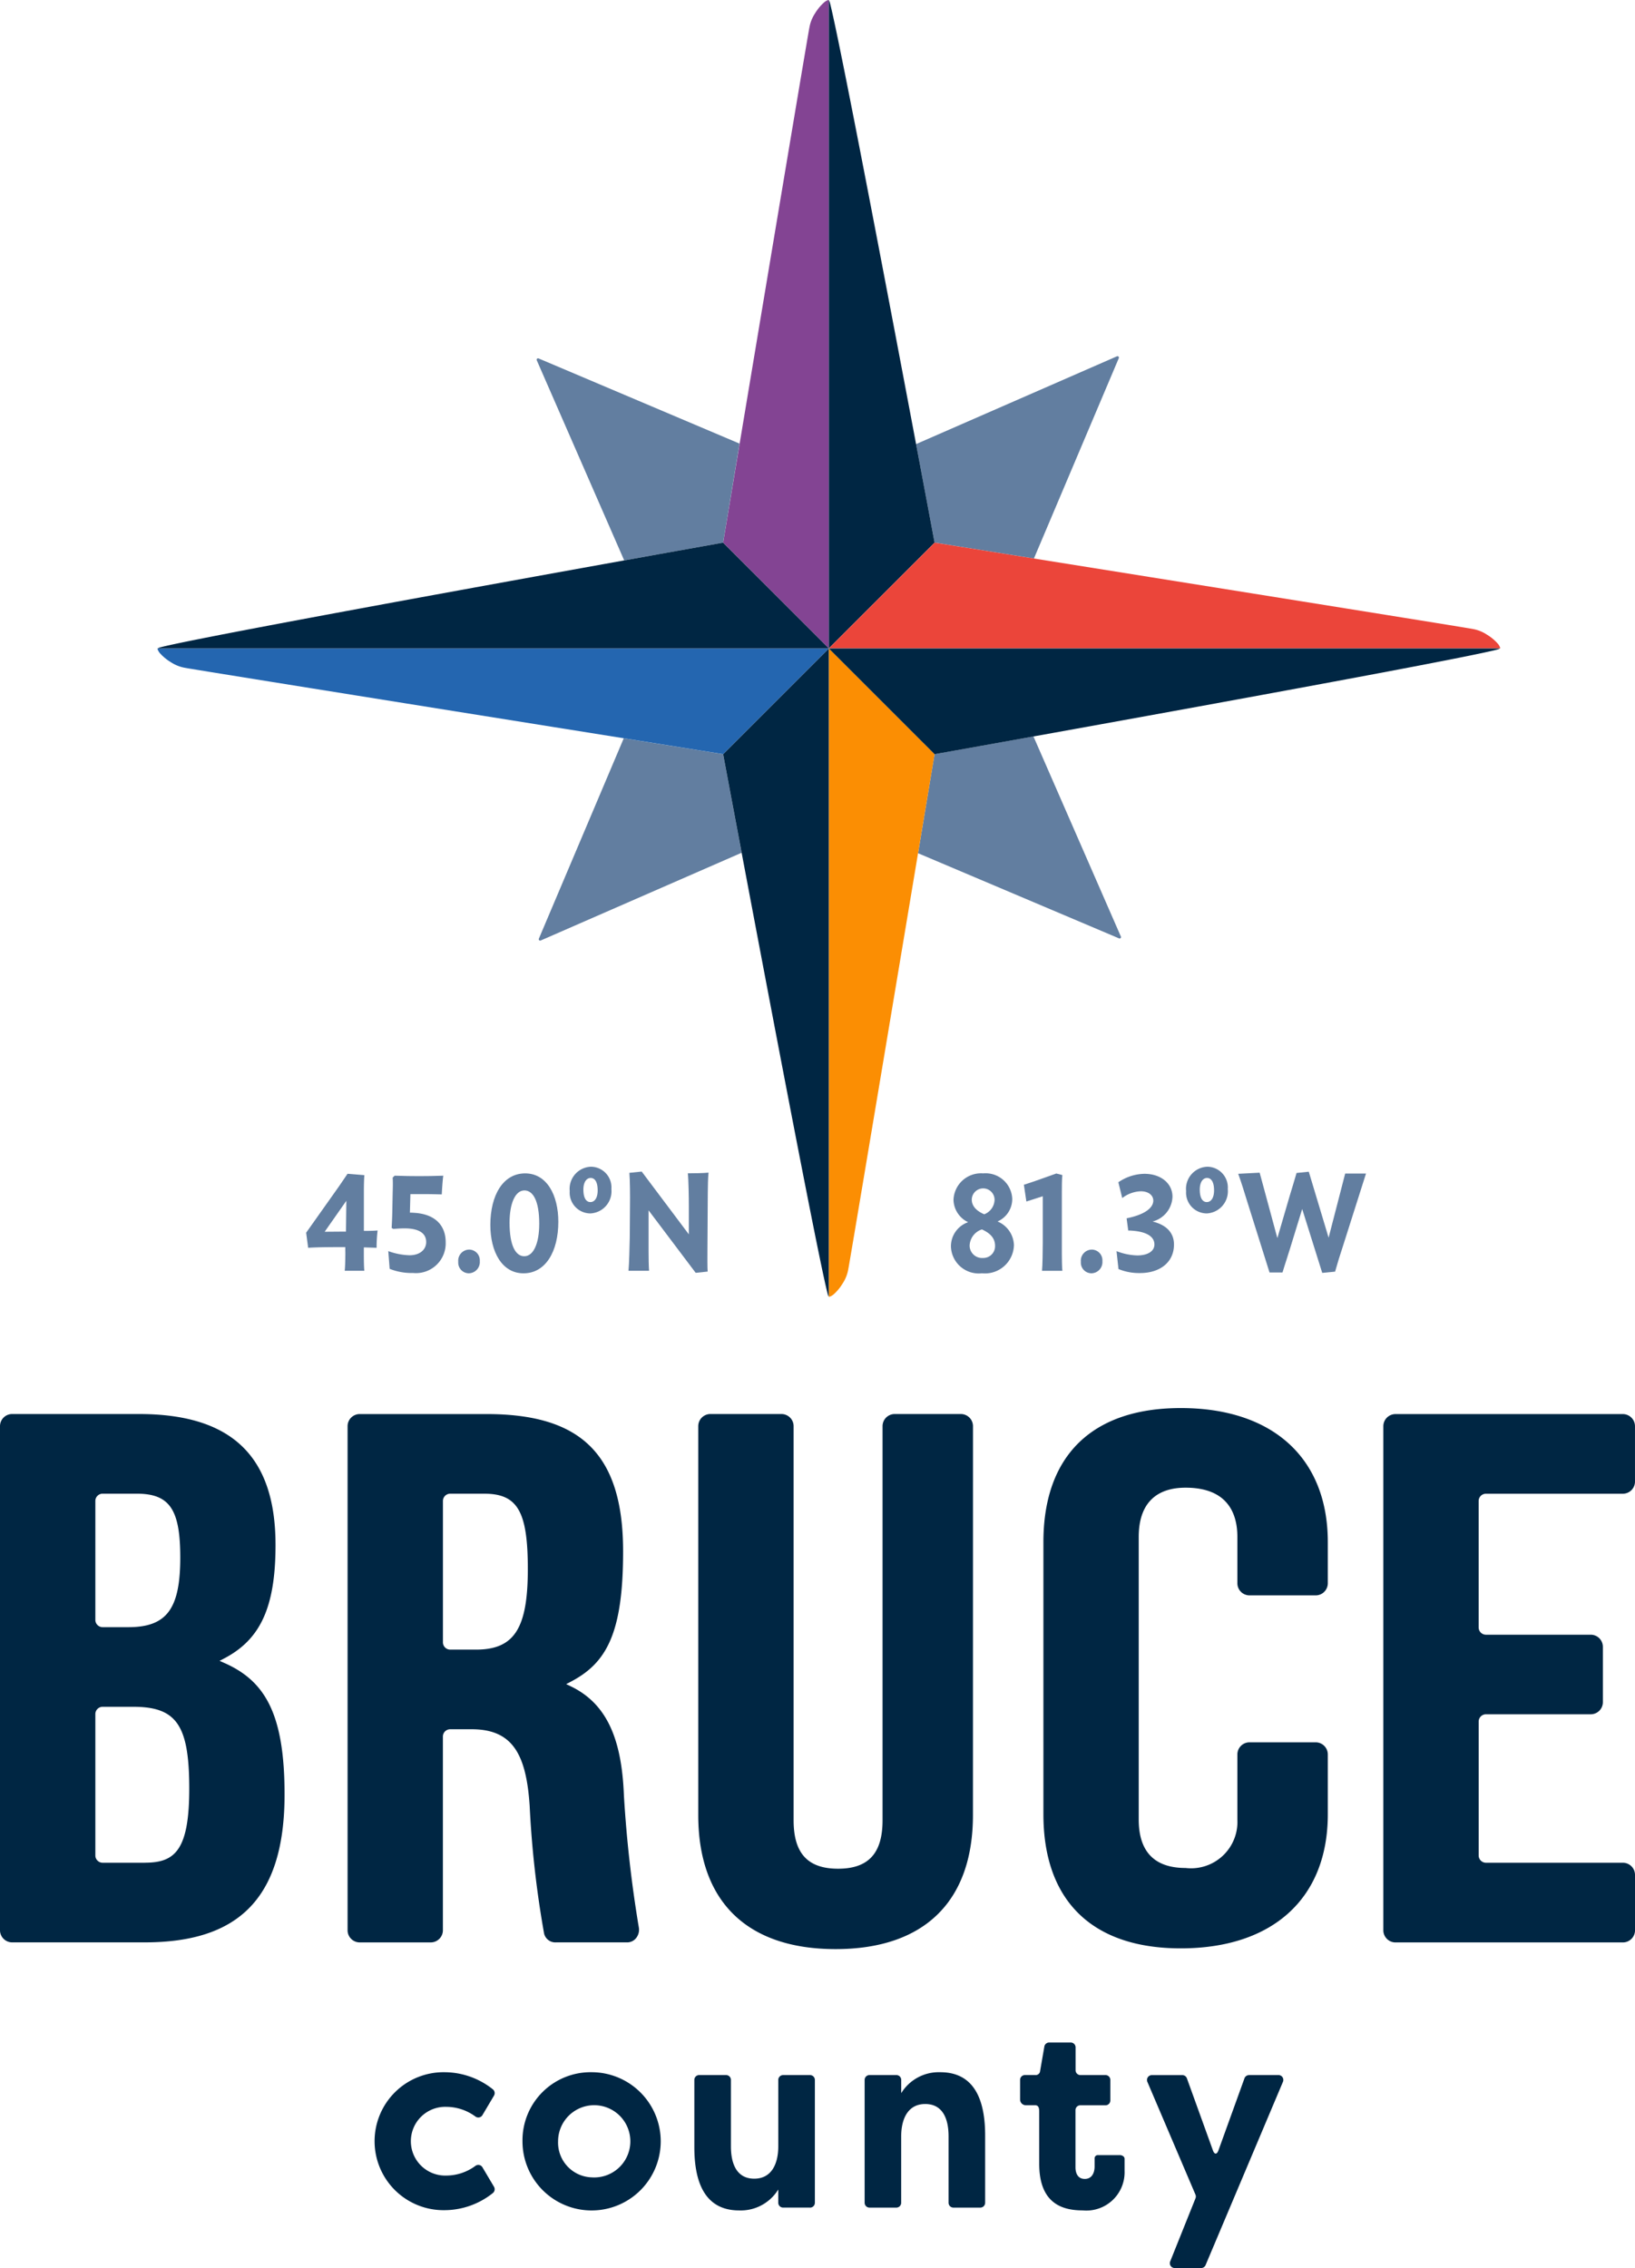 <svg id="bruce-logo" xmlns="http://www.w3.org/2000/svg" xmlns:xlink="http://www.w3.org/1999/xlink" width="89.747" height="124.5" viewBox="0 0 89.747 124.5"><defs><clipPath id="clip-path"><rect id="Rectangle_1389" data-name="Rectangle 1389" width="89.747" height="124.5" fill="none"/></clipPath></defs><g id="Group_12168" data-name="Group 12168" clip-path="url(#clip-path)"><path id="Path_6662" data-name="Path 6662" d="M42.478 213.792a4.27 4.27.0 012.634.931.271.271.0 01.072.354l-.634 1.069a.262.262.0 01-.381.082 2.7 2.7.0 00-1.6-.535 1.887 1.887.0 100 3.772 2.7 2.7.0 001.6-.536.263.263.0 01.381.082l.634 1.069a.27.27.0 01-.072.353 4.271 4.271.0 01-2.634.932 3.787 3.787.0 110-7.573" transform="translate(-18.068 -100.042)" fill="#002643"/><path id="Path_6663" data-name="Path 6663" d="M57.705 213.792a3.794 3.794.0 11-3.8 3.786 3.738 3.738.0 013.8-3.786m0 5.772a1.983 1.983.0 10-1.846-1.986 1.91 1.91.0 001.846 1.986" transform="translate(-25.225 -100.042)" fill="#002643"/><path id="Path_6664" data-name="Path 6664" d="M77.979 221.36H76.506a.266.266.0 01-.267-.267v-.726a2.419 2.419.0 01-2.142 1.149c-1.94.0-2.465-1.631-2.465-3.474v-3.69a.266.266.0 01.267-.267h1.474a.266.266.0 01.267.267V218c0 1.007.35 1.773 1.28 1.773s1.32-.78 1.32-1.787v-3.633a.266.266.0 01.267-.267h1.474a.266.266.0 01.267.267v6.742a.266.266.0 01-.267.267" transform="translate(-33.519 -100.179)" fill="#002643"/><path id="Path_6665" data-name="Path 6665" d="M89.47 213.948h1.474a.266.266.0 01.267.267v.726a2.419 2.419.0 012.142-1.149c1.94.0 2.465 1.631 2.465 3.475v3.69a.266.266.0 01-.267.267H94.077a.266.266.0 01-.267-.267v-3.647c0-1.007-.35-1.773-1.28-1.773s-1.321.78-1.321 1.787v3.633a.266.266.0 01-.267.267H89.47a.266.266.0 01-.267-.267v-6.742a.266.266.0 01.267-.267" transform="translate(-41.742 -100.042)" fill="#002643"/><path id="Path_6666" data-name="Path 6666" d="M108.544 212.514h1.38a.266.266.0 01.267.267v1.126a.266.266.0 01-.267.267h-1.38a.266.266.0 00-.267.267v3.137c0 .312.121.638.512.638s.538-.34.538-.681V217.1a.176.176.0 01.179-.192h1.206c.122.0.26.078.26.2v.666a2.1 2.1.0 01-2.3 2.169c-1.212.0-2.386-.453-2.386-2.567v-2.841c0-.2-.025-.364-.227-.364h-.506a.316.316.0 01-.316-.316V212.78a.266.266.0 01.267-.267h.563a.242.242.0 00.269-.221l.233-1.344a.267.267.0 01.263-.221h1.184a.266.266.0 01.267.267v1.254a.266.266.0 00.267.267" transform="translate(-49.243 -98.608)" fill="#002643"/><path id="Path_6667" data-name="Path 6667" d="M123.927 214.085h1.62a.267.267.0 01.246.37l-4.247 10.061a.266.266.0 01-.245.163h-1.45a.266.266.0 01-.247-.366l1.388-3.461a.265.265.0 000-.2l-2.641-6.193a.267.267.0 01.245-.371h1.673a.266.266.0 01.251.176l1.43 3.96c.082.229.218.229.3.0l1.43-3.96a.266.266.0 01.251-.176" transform="translate(-55.37 -100.179)" fill="#002643"/><path id="Path_6668" data-name="Path 6668" d="M12.305 159.547l-.253-.111.245-.129c1.929-1.01 2.827-2.7 2.827-6.23.0-4.851-2.382-7.191-7.495-7.191H.666a.667.667.0 00-.666.667v27.669a.667.667.0 00.666.666h7.28c5.021.0 7.674-2.289 7.674-8.117.0-4.45-1.084-6.242-3.315-7.224m-7.071-8.889a.4.4.0 01.4-.4H7.495c1.813.0 2.4.852 2.4 3.506.0 2.822-.745 3.822-2.848 3.822H5.634a.4.4.0 01-.4-.4zm2.712 19.859H5.634a.4.4.0 01-.4-.4v-7.76a.4.4.0 01.4-.4h1.68c2.384.0 3.074 1.01 3.074 4.5.0 3.431-.822 4.058-2.441 4.058" transform="translate(0 -68.266)" fill="#002643"/><path id="Path_6669" data-name="Path 6669" d="M51.844 174.059a68.491 68.491.0 01-.816-7.226c-.119-3.1-.931-5.05-2.93-6.006l-.24-.115.236-.123c1.944-1.015 2.889-2.6 2.889-7.165.0-5.4-2.382-7.536-7.495-7.536H36.525a.667.667.0 00-.666.666v27.669a.667.667.0 00.666.667h3.9a.667.667.0 00.666-.667V163.59a.4.4.0 01.4-.4h1.183c2.244.0 2.992 1.373 3.18 4.205a54.9 54.9.0 00.793 7.015.634.634.0 00.64.479H51.2a.629.629.0 00.487-.224.733.733.0 00.157-.607M42.9 158.818H41.493a.4.4.0 01-.4-.4v-7.759a.4.4.0 01.4-.4h1.86c1.836.0 2.4.966 2.4 4.137.0 3.265-.745 4.422-2.848 4.422" transform="translate(-16.78 -68.266)" fill="#002643"/><path id="Path_6670" data-name="Path 6670" d="M87.118 146.553a.667.667.0 00-.667-.667h-3.63a.667.667.0 00-.667.667v21.634c0 1.813-.775 2.658-2.441 2.658s-2.441-.845-2.441-2.658V146.553a.667.667.0 00-.667-.667h-3.9a.667.667.0 00-.667.667V167.9c0 4.745 2.678 7.358 7.539 7.358s7.539-2.613 7.539-7.358z" transform="translate(-33.71 -68.266)" fill="#002643"/><path id="Path_6671" data-name="Path 6671" d="M123.256 164.285a.667.667.0 00-.667-.667h-3.63a.667.667.0 00-.667.667v3.572a2.546 2.546.0 01-2.843 2.659c-1.707.0-2.572-.894-2.572-2.659V152.34c0-1.765.889-2.7 2.572-2.7 2.35.0 2.843 1.468 2.843 2.7v2.546a.667.667.0 00.667.666h3.63a.667.667.0 00.667-.666v-2.259c0-4.608-3.018-7.358-8.072-7.358-4.861.0-7.539 2.613-7.539 7.358V167.57c0 4.745 2.678 7.358 7.539 7.358 5.055.0 8.072-2.751 8.072-7.358z" transform="translate(-50.371 -67.977)" fill="#002643"/><path id="Path_6672" data-name="Path 6672" d="M156.529 171.184a.667.667.0 00-.667-.667h-7.514a.4.4.0 01-.4-.4v-7.349a.4.4.0 01.4-.4H154.1a.667.667.0 00.666-.667v-3.039A.667.667.0 00154.1 158h-5.753a.4.4.0 01-.4-.4v-6.939a.4.4.0 01.4-.4h7.514a.667.667.0 00.667-.667v-3.039a.667.667.0 00-.667-.666H143.382a.667.667.0 00-.667.666v27.669a.667.667.0 00.667.667h12.481a.667.667.0 00.667-.667z" transform="translate(-66.782 -68.266)" fill="#002643"/><path id="Path_6673" data-name="Path 6673" d="M100.977 47.856l4.66-11a.077.077.0 00-.1-.1l-11.029 4.82 1.016 5.409z" transform="translate(-44.224 -17.198)" fill="#627ea0"/><path id="Path_6674" data-name="Path 6674" d="M74.6 29.789S79.264 1.8 79.338 1.5a2.054 2.054.0 01.311-.772 2.56 2.56.0 01.468-.572A.691.691.0 0180.37.0s.022.0.031.008v.007V35.593z" transform="translate(-34.907 0)" fill="#834493"/><path id="Path_6675" data-name="Path 6675" d="M85.509 35.6V.023a.108.108.0 01.014.024.7.7.0 01.044.114c.7 2.641 5.749 29.65 5.746 29.637z" transform="translate(-40.013 -0.011)" fill="#002643"/><path id="Path_6676" data-name="Path 6676" d="M94.713 82.388l11.034 4.675a.077.077.0 00.1-.1l-4.8-10.987-5.43.974z" transform="translate(-44.32 -35.552)" fill="#627ea0"/><path id="Path_6677" data-name="Path 6677" d="M60.245 76.171l-4.66 11a.077.077.0 00.1.1l11.029-4.817L65.7 77.041z" transform="translate(-26.007 -35.643)" fill="#627ea0"/><path id="Path_6678" data-name="Path 6678" d="M66.5 41.648 55.47 36.973a.077.077.0 00-.1.1l4.8 10.987 5.429-.974z" transform="translate(-25.907 -17.298)" fill="#627ea0"/><path id="Path_6679" data-name="Path 6679" d="M33.732 125.361v-.236h-.376c-.541.0-1.225.007-1.663.038l-.11-.829 1.8-2.541.472-.693.924.077c-.02.22-.027.608-.027.89v2.168c.355.0.575-.007.753-.023a7.946 7.946.0 00-.055.951l-.7-.023v.449c0 .235.006.654.027.836H33.7c.028-.236.035-.745.035-1.065m.034-1.088.02-1.689-1.19 1.7c.041.0.814-.008 1.17-.008" transform="translate(-14.778 -56.668)" fill="#627ea0"/><path id="Path_6680" data-name="Path 6680" d="M41.407 126.641a3.294 3.294.0 01-1.273-.228l-.075-.974a3.676 3.676.0 001.163.228c.589.0.917-.327.917-.723.0-.494-.411-.753-1.19-.753-.206.0-.4.015-.617.03l-.089-.053c.014-.244.028-.541.035-.844l.02-1.019c.007-.289.021-.64.0-.9l.11-.106c.616.015.63.023 1.348.023.678.0.726-.007 1.321-.023-.035.236-.069.745-.082 1.027-.41-.008-.575-.016-1.122-.016h-.6l-.028 1.019a2.208 2.208.0 01.233.008c1.163.069 1.731.7 1.731 1.613a1.633 1.633.0 01-1.8 1.689" transform="translate(-18.745 -56.762)" fill="#627ea0"/><path id="Path_6681" data-name="Path 6681" d="M47.859 130.223a.586.586.0 01-.582-.632.609.609.0 01.6-.669.589.589.0 01.582.631.617.617.0 01-.6.67" transform="translate(-22.123 -60.328)" fill="#627ea0"/><path id="Path_6682" data-name="Path 6682" d="M54.32 123.713c0 1.636-.7 2.831-1.91 2.831-1.191.0-1.821-1.194-1.821-2.655.0-1.636.7-2.831 1.91-2.831 1.191.0 1.821 1.194 1.821 2.655m-1.047.122c0-1.277-.343-1.841-.815-1.841-.507.0-.815.723-.815 1.772.0 1.278.342 1.841.808 1.841.513.0.821-.723.821-1.773" transform="translate(-23.673 -56.648)" fill="#627ea0"/><path id="Path_6683" data-name="Path 6683" d="M59.893 122.935a1.14 1.14.0 01-1.116-1.225 1.214 1.214.0 011.171-1.338 1.135 1.135.0 011.116 1.225 1.218 1.218.0 01-1.171 1.339m.034-1.947c-.233.0-.4.235-.4.638.0.48.164.685.384.685.239.0.4-.236.4-.639.0-.494-.172-.684-.384-.684" transform="translate(-27.504 -56.327)" fill="#627ea0"/><path id="Path_6684" data-name="Path 6684" d="M64.909 124.485l.013-1.764c.007-.487.0-1.415-.034-1.78l.677-.069 2.587 3.446V122.8c0-.487-.014-1.469-.055-1.833.267.0.9-.007 1.136-.038-.027.221-.041.829-.041 1.126l-.02 3.188c0 .3-.007.905.013 1.118l-.657.069L65.942 123v2.222c0 .3.007.882.027 1.095H64.84c.035-.365.061-1.339.069-1.833" transform="translate(-30.341 -56.561)" fill="#627ea0"/><path id="Path_6685" data-name="Path 6685" d="M99.037 123.736a1.391 1.391.0 01-.8-1.225 1.513 1.513.0 011.629-1.453 1.463 1.463.0 011.595 1.4 1.345 1.345.0 01-.807 1.24 1.456 1.456.0 01.9 1.3 1.594 1.594.0 01-1.758 1.545 1.528 1.528.0 01-1.7-1.461 1.4 1.4.0 01.951-1.347m.746.4a.974.974.0 00-.671.882.683.683.0 00.733.685.646.646.0 00.663-.669c0-.426-.28-.7-.725-.9m.13-.829a.881.881.0 00.568-.784.626.626.0 10-1.252-.023c0 .38.295.64.685.807" transform="translate(-45.898 -56.648)" fill="#627ea0"/><path id="Path_6686" data-name="Path 6686" d="M107.74 121.157c-.028.213-.028.677-.028.959v3.377c0 .244.007.739.028.921h-1.116c.028-.3.041-1.118.041-1.537v-2.556l-.9.288-.137-.92c.486-.152.965-.327 1.266-.434l.513-.183z" transform="translate(-49.426 -56.655)" fill="#627ea0"/><path id="Path_6687" data-name="Path 6687" d="M112.092 130.223a.586.586.0 01-.583-.632.609.609.0 01.6-.669.589.589.0 01.582.631.617.617.0 01-.6.67" transform="translate(-52.179 -60.328)" fill="#627ea0"/><path id="Path_6688" data-name="Path 6688" d="M115.189 125.345a3.362 3.362.0 001.136.236c.588.0.944-.236.944-.6.0-.479-.52-.745-1.437-.768l-.089-.669c.992-.2 1.465-.57 1.465-.974.0-.259-.226-.51-.692-.51a1.761 1.761.0 00-1.013.372l-.213-.867a2.594 2.594.0 011.431-.464c.917.0 1.54.541 1.54 1.256a1.453 1.453.0 01-1.095 1.362c.822.2 1.177.669 1.177 1.263.0.974-.767 1.567-1.869 1.567a2.982 2.982.0 01-1.177-.22z" transform="translate(-53.902 -56.667)" fill="#627ea0"/><path id="Path_6689" data-name="Path 6689" d="M123.484 122.935a1.14 1.14.0 01-1.116-1.225 1.214 1.214.0 011.171-1.338 1.135 1.135.0 011.116 1.225 1.218 1.218.0 01-1.171 1.339m.034-1.947c-.233.0-.4.235-.4.638.0.48.164.685.384.685.239.0.4-.236.4-.639.0-.494-.172-.684-.384-.684" transform="translate(-57.261 -56.327)" fill="#627ea0"/><path id="Path_6690" data-name="Path 6690" d="M133.52 124.881c-.212.647-.336 1.05-.459 1.491l-.706.069-1.1-3.507-.65 2.114c-.13.434-.281.867-.431 1.37h-.712l-1.218-3.873c-.144-.471-.335-1.088-.5-1.544l1.176-.061.972 3.591.678-2.321c.089-.3.294-.958.376-1.255l.671-.068 1.088 3.621.588-2.275.322-1.247h1.143z" transform="translate(-59.776 -56.568)" fill="#627ea0"/><path id="Path_6691" data-name="Path 6691" d="M91.313 72.7s-4.666 27.984-4.74 28.292a2.054 2.054.0 01-.311.772 2.561 2.561.0 01-.468.572.691.691.0 01-.253.152s-.022.0-.031-.008v-.007V66.9z" transform="translate(-40.013 -31.304)" fill="#fb8e03"/><path id="Path_6692" data-name="Path 6692" d="M80.4 66.9v35.581a.109.109.0 01-.014-.024.7.7.0 01-.044-.114C79.644 99.7 74.6 72.689 74.6 72.7z" transform="translate(-34.907 -31.304)" fill="#002643"/><path id="Path_6693" data-name="Path 6693" d="M91.314 55.987s29.24 4.666 29.549 4.74a2.055 2.055.0 01.771.311 2.547 2.547.0 01.572.468.682.682.0 01.152.253.031.031.0 01-.008.031h-.007H85.509z" transform="translate(-40.013 -26.199)" fill="#eb453a"/><path id="Path_6694" data-name="Path 6694" d="M85.509 66.9h36.838a.106.106.0 01-.025.014.7.7.0 01-.114.044c-2.641.7-30.907 5.749-30.894 5.746z" transform="translate(-40.013 -31.304)" fill="#002643"/><path id="Path_6695" data-name="Path 6695" d="M47.294 72.7s-29.24-4.666-29.549-4.74a2.055 2.055.0 01-.771-.311 2.548 2.548.0 01-.572-.468.682.682.0 01-.152-.253.031.031.0 01.008-.031h.007H53.1z" transform="translate(-7.603 -31.304)" fill="#2466b0"/><path id="Path_6696" data-name="Path 6696" d="M53.109 61.792H16.271a.106.106.0 01.025-.014.7.7.0 01.114-.044c2.641-.7 30.907-5.749 30.894-5.746z" transform="translate(-7.614 -26.199)" fill="#002643"/></g></svg>